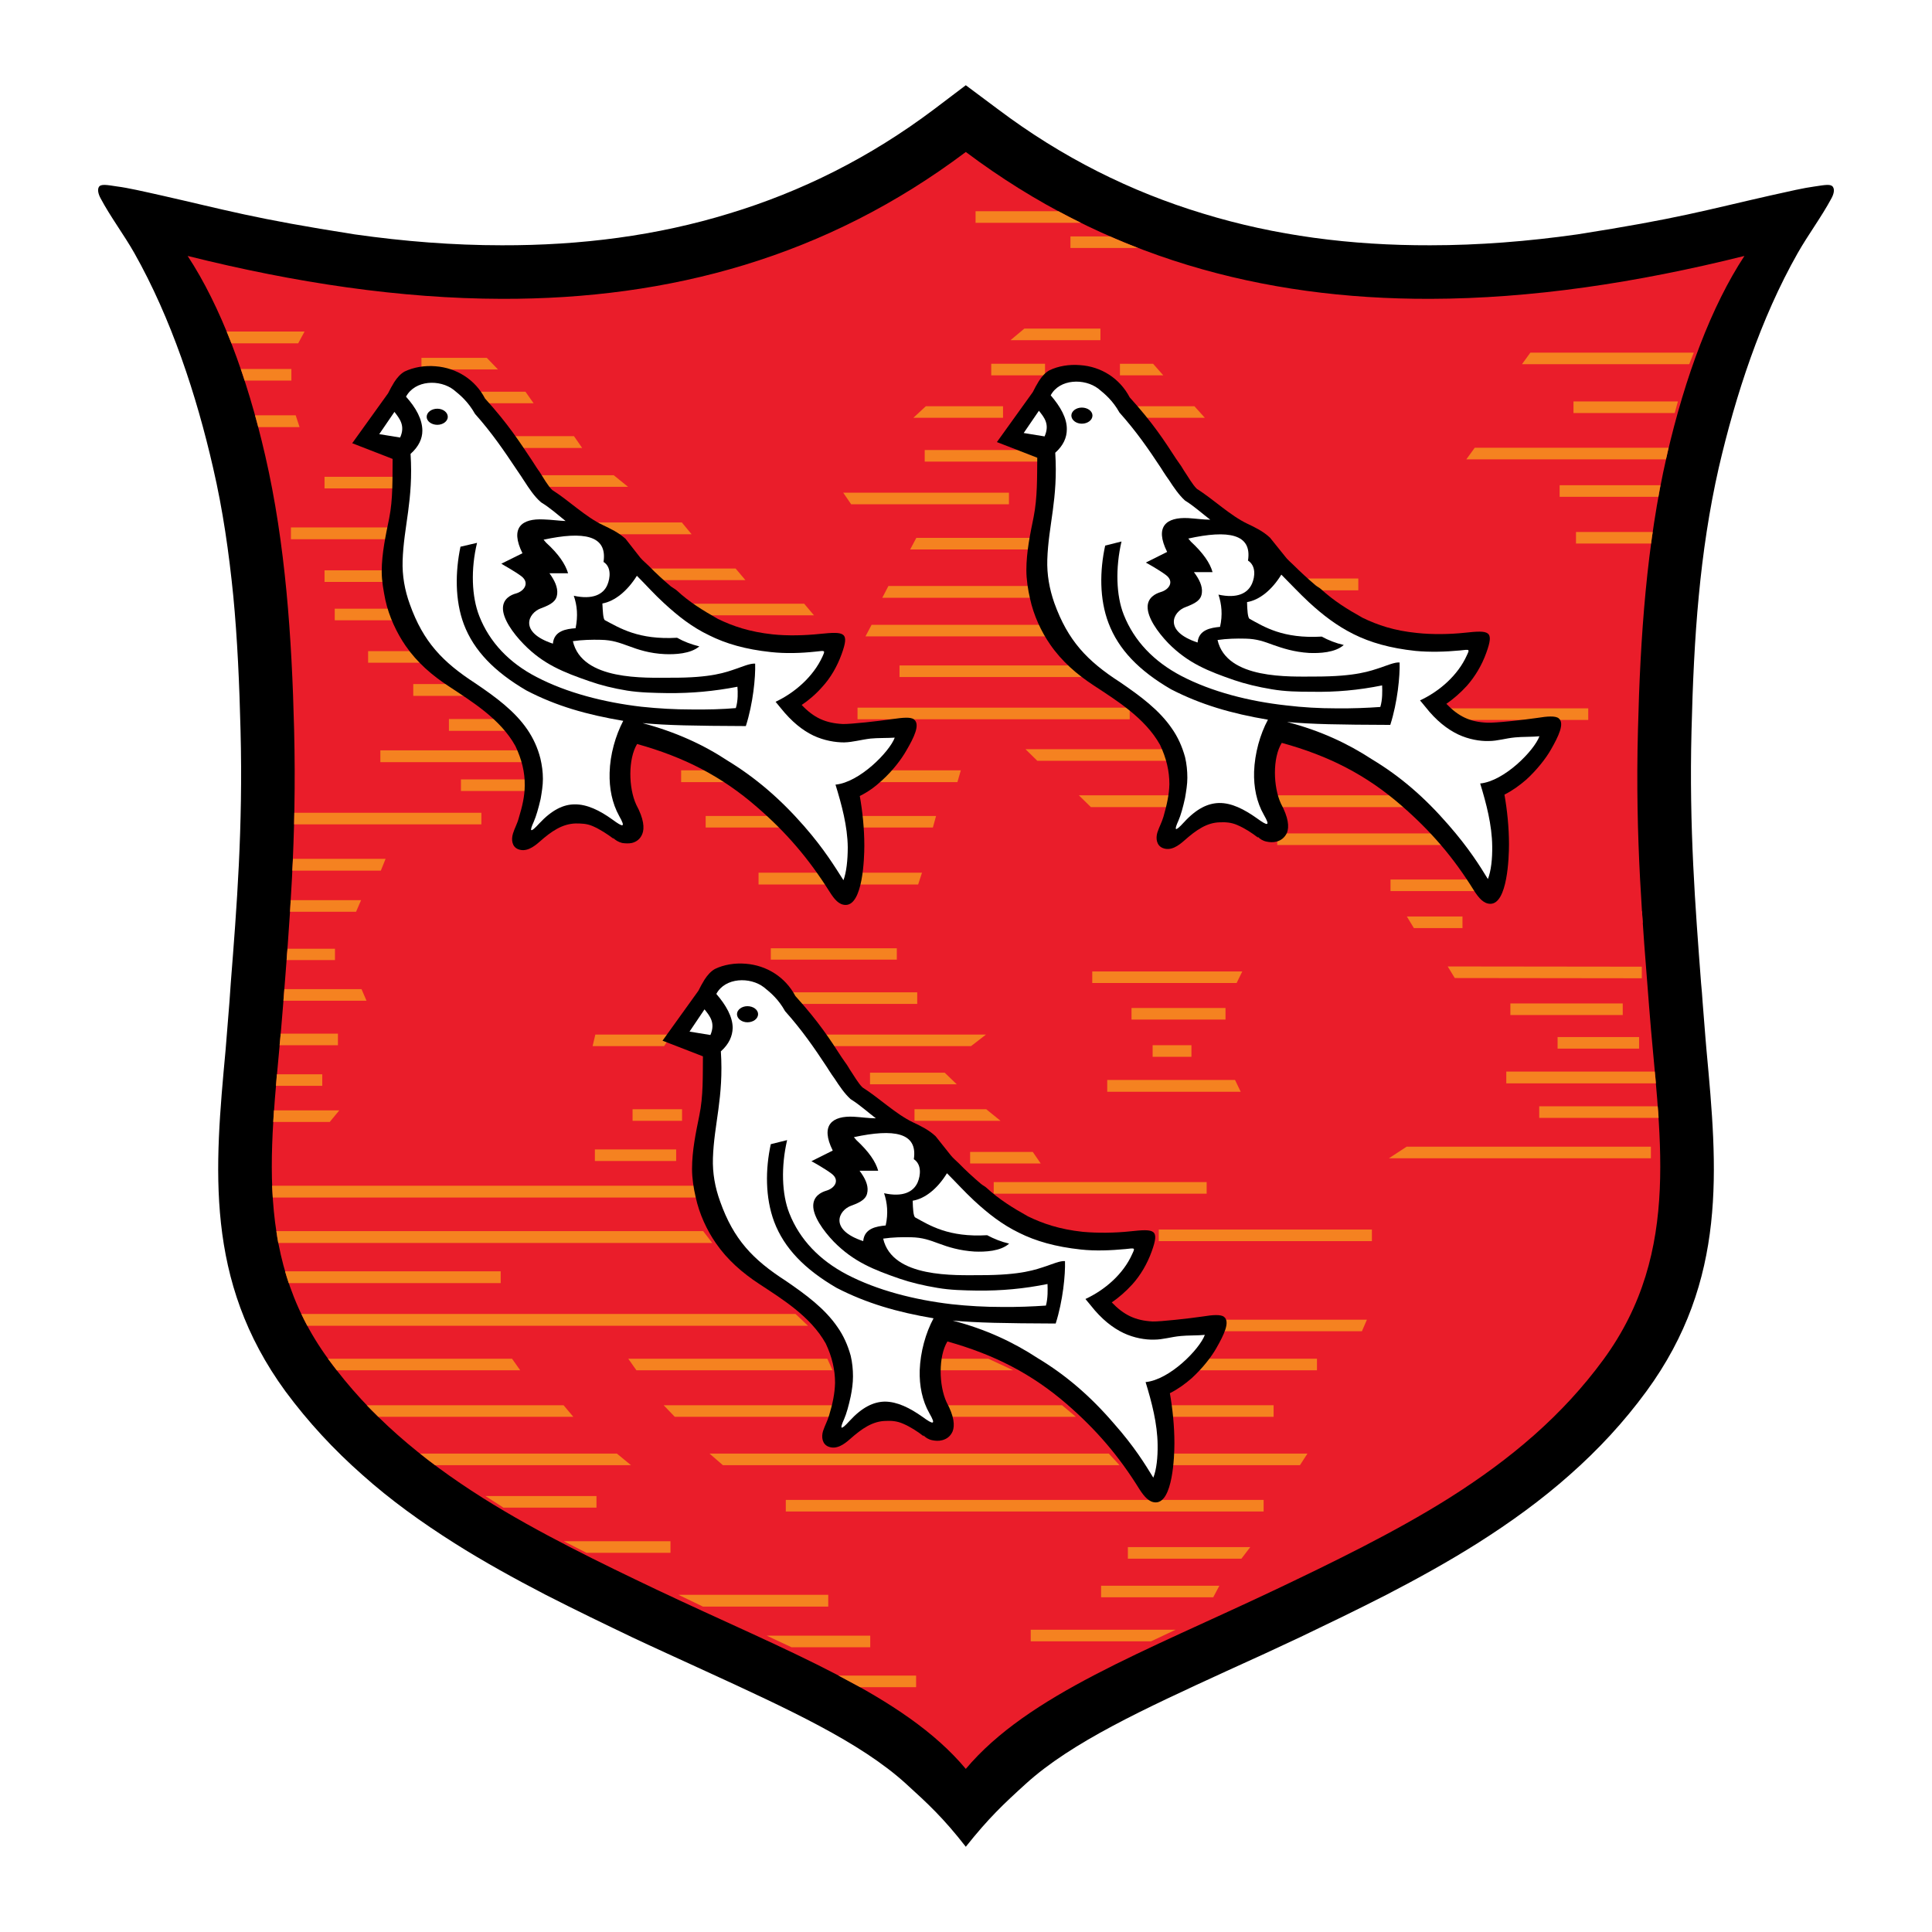 <?xml version="1.0" encoding="utf-8"?>
<!-- Generator: Adobe Illustrator 13.0.0, SVG Export Plug-In . SVG Version: 6.00 Build 14948)  -->
<!DOCTYPE svg PUBLIC "-//W3C//DTD SVG 1.0//EN" "http://www.w3.org/TR/2001/REC-SVG-20010904/DTD/svg10.dtd">
<svg version="1.0" id="Layer_1" xmlns="http://www.w3.org/2000/svg" xmlns:xlink="http://www.w3.org/1999/xlink" x="0px" y="0px"
	 width="192.756px" height="192.756px" viewBox="0 0 192.756 192.756" enable-background="new 0 0 192.756 192.756"
	 xml:space="preserve">
<g>
	<polygon fill-rule="evenodd" clip-rule="evenodd" fill="#FFFFFF" points="0,0 192.756,0 192.756,192.756 0,192.756 0,0 	"/>
	<path fill-rule="evenodd" clip-rule="evenodd" d="M96.358,184.252c2.287-2.876,3.782-4.28,6.002-6.296
		c4.574-4.145,11.776-7.451,20.065-11.257c2.56-1.154,5.21-2.377,7.226-3.329c2.649-1.268,5.616-2.694,8.674-4.258
		c3.058-1.585,6.183-3.307,9.082-5.141c3.329-2.106,6.387-4.326,9.194-6.817c2.877-2.536,5.413-5.276,7.655-8.334
		c8.131-11.098,7.089-22.286,6.002-34.04c-0.046-0.521-0.091-1.02-0.386-4.778c-0.045-0.657-0.09-1.291-0.158-1.948
		c-0.565-7.497-1.2-15.491-0.951-25.139c0.113-4.643,0.317-9.218,0.725-13.453c0.408-4.326,1.042-8.606,1.993-12.796
		c1.677-7.225,4.167-14.88,7.882-21.425c1.042-1.834,2.355-3.579,3.352-5.436c0.249-0.453,0.34-0.883,0.158-1.155
		c-0.203-0.317-0.77-0.204-1.834-0.045c-1.042,0.136-2.514,0.476-4.438,0.906c-6.41,1.449-9.105,2.287-19.229,3.873
		c-4.96,0.702-9.852,1.087-14.676,1.087c-7.882,0.022-15.469-0.951-22.693-3.171c-7.18-2.174-14.02-5.571-20.429-10.396l-3.216-2.4
		l-3.17,2.4c-6.41,4.824-13.25,8.222-20.429,10.396c-7.225,2.22-14.812,3.193-22.693,3.171c-4.847,0-9.739-0.385-14.676-1.087
		c-10.124-1.586-12.819-2.424-19.228-3.873c-1.925-0.43-3.397-0.77-4.461-0.906c-1.042-0.159-1.631-0.272-1.834,0.045
		c-0.159,0.271-0.068,0.702,0.181,1.155c0.974,1.834,2.311,3.601,3.352,5.436c3.692,6.545,6.206,14.2,7.859,21.425
		c0.974,4.189,1.585,8.47,2.016,12.796c0.408,4.235,0.611,8.81,0.725,13.453c0.249,9.648-0.385,17.643-0.974,25.139
		c-0.045,0.657-0.09,1.291-0.136,1.948c-0.294,3.736-0.34,4.258-0.385,4.778c-1.087,11.754-2.129,22.942,5.979,34.04
		c2.265,3.058,4.801,5.798,7.677,8.334c2.786,2.491,5.866,4.711,9.195,6.817c2.899,1.834,6.025,3.556,9.082,5.141
		c3.058,1.563,6.024,2.99,8.674,4.258c2.016,0.952,4.666,2.152,7.225,3.329c8.289,3.806,15.491,7.112,20.043,11.257
		C92.599,179.972,94.116,181.376,96.358,184.252L96.358,184.252z"/>
	<path fill-rule="evenodd" clip-rule="evenodd" fill="#EA1D2A" d="M96.358,176.483c-6.16-7.383-17.733-11.663-30.959-17.937
		c-5.277-2.515-11.709-5.617-17.212-9.082c-6.206-3.918-11.347-8.267-15.378-13.793c-7.995-10.894-5.526-22.761-4.575-35.263
		c0.634-8.13,1.381-16.714,1.11-27.607c-0.227-9.218-0.86-18.549-2.876-27.313c-1.834-7.995-4.484-14.993-7.746-19.953
		c10.781,2.695,21.267,4.258,31.345,4.28c16.782,0.045,32.387-4.19,46.292-14.653c13.929,10.463,29.556,14.698,46.338,14.653
		c10.056-0.022,20.542-1.585,31.345-4.28c-3.262,4.96-5.911,11.958-7.746,19.953c-2.016,8.764-2.649,18.095-2.876,27.313
		c-0.295,10.894,0.476,19.477,1.109,27.607c0.951,12.502,3.42,24.369-4.574,35.263c-4.055,5.526-9.173,9.875-15.378,13.793
		c-5.504,3.465-11.936,6.567-17.213,9.082C114.137,164.82,102.564,169.101,96.358,176.483L96.358,176.483z"/>
	<polygon fill-rule="evenodd" clip-rule="evenodd" fill="#F58220" points="67.958,76.855 95.86,76.855 95.521,78.033 67.958,78.033 
		67.958,76.855 	"/>
	<polygon fill-rule="evenodd" clip-rule="evenodd" fill="#F58220" points="70.404,81.408 93.392,81.408 93.074,82.562 
		70.404,82.562 70.404,81.408 	"/>
	<polygon fill-rule="evenodd" clip-rule="evenodd" fill="#F58220" points="85.556,70.604 112.71,70.604 112.71,71.76 85.556,71.76 
		85.556,70.604 	"/>
	<polygon fill-rule="evenodd" clip-rule="evenodd" fill="#F58220" points="89.745,66.392 108.974,66.392 108.974,67.547 
		89.745,67.547 89.745,66.392 	"/>
	<polygon fill-rule="evenodd" clip-rule="evenodd" fill="#F58220" points="86.959,62.338 105.599,62.338 105.599,63.493 
		86.348,63.493 86.959,62.338 	"/>
	<polygon fill-rule="evenodd" clip-rule="evenodd" fill="#F58220" points="88.636,58.465 107.274,58.465 107.274,59.643 
		88.024,59.643 88.636,58.465 	"/>
	<polygon fill-rule="evenodd" clip-rule="evenodd" fill="#F58220" points="91.421,53.664 110.061,53.664 110.061,54.819 
		90.81,54.819 91.421,53.664 	"/>
	<polygon fill-rule="evenodd" clip-rule="evenodd" fill="#F58220" points="84.921,50.312 100.662,50.312 100.662,49.157 
		84.128,49.157 84.921,50.312 	"/>
	<polygon fill-rule="evenodd" clip-rule="evenodd" fill="#F58220" points="92.259,44.899 111.465,44.899 111.465,46.054 
		92.259,46.054 92.259,44.899 	"/>
	<polygon fill-rule="evenodd" clip-rule="evenodd" fill="#F58220" points="92.372,40.528 100.072,40.528 100.072,41.683 
		91.127,41.683 92.372,40.528 	"/>
	<polygon fill-rule="evenodd" clip-rule="evenodd" fill="#F58220" points="119.165,40.528 112.823,40.528 112.823,41.683 
		120.207,41.683 119.165,40.528 	"/>
	<polygon fill-rule="evenodd" clip-rule="evenodd" fill="#F58220" points="115.043,36.293 111.736,36.293 111.736,37.448 
		116.062,37.448 115.043,36.293 	"/>
	<polygon fill-rule="evenodd" clip-rule="evenodd" fill="#F58220" points="98.895,36.293 104.263,36.293 104.263,37.448 
		98.895,37.448 98.895,36.293 	"/>
	<polygon fill-rule="evenodd" clip-rule="evenodd" fill="#F58220" points="102.202,32.782 109.789,32.782 109.789,33.938 
		100.82,33.938 102.202,32.782 	"/>
	<polygon fill-rule="evenodd" clip-rule="evenodd" fill="#F58220" points="42.049,35.704 48.571,35.704 49.681,36.859 
		42.049,36.859 42.049,35.704 	"/>
	<polygon fill-rule="evenodd" clip-rule="evenodd" fill="#F58220" points="45.899,39.079 52.422,39.079 53.237,40.234 
		45.899,40.234 45.899,39.079 	"/>
	<polygon fill-rule="evenodd" clip-rule="evenodd" fill="#F58220" points="50.746,43.518 57.268,43.518 58.083,44.695 
		50.746,44.695 50.746,43.518 	"/>
	<polygon fill-rule="evenodd" clip-rule="evenodd" fill="#F58220" points="53.35,47.413 61.231,47.413 62.658,48.568 53.35,48.568 
		53.35,47.413 	"/>
	<polygon fill-rule="evenodd" clip-rule="evenodd" fill="#F58220" points="63.813,56.722 73.394,56.722 74.367,57.876 
		63.813,57.876 63.813,56.722 	"/>
	<polygon fill-rule="evenodd" clip-rule="evenodd" fill="#F58220" points="58.446,52.124 68.026,52.124 69,53.301 58.446,53.301 
		58.446,52.124 	"/>
	<polygon fill-rule="evenodd" clip-rule="evenodd" fill="#F58220" points="68.388,60.232 80.233,60.232 81.207,61.387 
		68.388,61.387 68.388,60.232 	"/>
	<polygon fill-rule="evenodd" clip-rule="evenodd" fill="#F58220" points="32.378,47.571 40.509,47.571 40.509,48.727 
		32.378,48.727 32.378,47.571 	"/>
	<polygon fill-rule="evenodd" clip-rule="evenodd" fill="#F58220" points="29.026,52.622 39.739,52.622 39.739,53.8 29.026,53.8 
		29.026,52.622 	"/>
	<polygon fill-rule="evenodd" clip-rule="evenodd" fill="#F58220" points="32.378,56.902 39.603,56.902 39.603,58.058 
		32.378,58.058 32.378,56.902 	"/>
	<polygon fill-rule="evenodd" clip-rule="evenodd" fill="#F58220" points="33.397,60.73 40.622,60.73 40.622,61.885 33.397,61.885 
		33.397,60.73 	"/>
	<polygon fill-rule="evenodd" clip-rule="evenodd" fill="#F58220" points="36.727,64.965 43.974,64.965 43.974,66.12 36.727,66.12 
		36.727,64.965 	"/>
	<polygon fill-rule="evenodd" clip-rule="evenodd" fill="#F58220" points="41.233,68.249 48.458,68.249 48.458,69.427 
		41.233,69.427 41.233,68.249 	"/>
	<polygon fill-rule="evenodd" clip-rule="evenodd" fill="#F58220" points="44.789,71.737 52.014,71.737 52.014,72.915 
		44.789,72.915 44.789,71.737 	"/>
	<polygon fill-rule="evenodd" clip-rule="evenodd" fill="#F58220" points="37.949,74.862 52.761,74.862 52.761,76.04 37.949,76.04 
		37.949,74.862 	"/>
	<polygon fill-rule="evenodd" clip-rule="evenodd" fill="#F58220" points="45.99,77.761 53.599,77.761 53.599,78.916 45.99,78.916 
		45.99,77.761 	"/>
	<polygon fill-rule="evenodd" clip-rule="evenodd" fill="#F58220" points="75.681,87.069 91.987,87.069 91.603,88.247 
		75.681,88.247 75.681,87.069 	"/>
	<polygon fill-rule="evenodd" clip-rule="evenodd" fill="#F58220" points="102.314,74.749 117.987,74.749 117.987,75.904 
		103.492,75.904 102.314,74.749 	"/>
	<polygon fill-rule="evenodd" clip-rule="evenodd" fill="#F58220" points="107.637,79.347 141.428,79.347 141.428,80.524 
		108.837,80.524 107.637,79.347 	"/>
	<polygon fill-rule="evenodd" clip-rule="evenodd" fill="#F58220" points="130.149,57.718 135.517,57.718 135.517,58.896 
		130.149,58.896 130.149,57.718 	"/>
	<polygon fill-rule="evenodd" clip-rule="evenodd" fill="#F58220" points="142.945,70.672 158.459,70.672 158.459,71.828 
		142.945,71.828 142.945,70.672 	"/>
	<polygon fill-rule="evenodd" clip-rule="evenodd" fill="#F58220" points="156.987,40.052 167.405,40.052 167.088,41.208 
		156.987,41.208 156.987,40.052 	"/>
	<polygon fill-rule="evenodd" clip-rule="evenodd" fill="#F58220" points="152.684,35.183 168.99,35.183 168.537,36.338 
		151.846,36.338 152.684,35.183 	"/>
	<polygon fill-rule="evenodd" clip-rule="evenodd" fill="#F58220" points="127.432,83.151 144.304,83.151 144.304,84.307 
		127.432,84.307 127.432,83.151 	"/>
	<polygon fill-rule="evenodd" clip-rule="evenodd" fill="#F58220" points="138.732,87.749 148.721,87.749 148.721,88.904 
		138.732,88.904 138.732,87.749 	"/>
	<polygon fill-rule="evenodd" clip-rule="evenodd" fill="#F58220" points="144.439,96.423 163.804,96.446 163.804,97.601 
		145.142,97.578 144.439,96.423 	"/>
	<polygon fill-rule="evenodd" clip-rule="evenodd" fill="#F58220" points="140.363,91.44 145.912,91.44 145.912,92.596 
		141.065,92.596 140.363,91.44 	"/>
	<polygon fill-rule="evenodd" clip-rule="evenodd" fill="#F58220" points="150.69,100.115 161.901,100.115 161.901,101.27 
		150.69,101.27 150.69,100.115 	"/>
	<polygon fill-rule="evenodd" clip-rule="evenodd" fill="#F58220" points="76.904,94.611 89.474,94.611 89.474,95.744 
		76.904,95.744 76.904,94.611 	"/>
	<polygon fill-rule="evenodd" clip-rule="evenodd" fill="#F58220" points="78.172,99.005 91.512,99.005 91.512,100.16 
		78.172,100.16 78.172,99.005 	"/>
	<polygon fill-rule="evenodd" clip-rule="evenodd" fill="#F58220" points="86.801,108.178 95.453,108.178 94.252,107.022 
		86.801,107.022 86.801,108.178 	"/>
	<polygon fill-rule="evenodd" clip-rule="evenodd" fill="#F58220" points="63.111,110.668 68.048,110.668 68.048,111.824 
		63.111,111.824 63.111,110.668 	"/>
	<polygon fill-rule="evenodd" clip-rule="evenodd" fill="#F58220" points="91.24,110.668 98.396,110.668 99.823,111.824 
		91.24,111.824 91.24,110.668 	"/>
	<polygon fill-rule="evenodd" clip-rule="evenodd" fill="#F58220" points="108.974,96.921 123.943,96.921 123.377,98.076 
		108.974,98.076 108.974,96.921 	"/>
	<polygon fill-rule="evenodd" clip-rule="evenodd" fill="#F58220" points="112.892,100.567 122.268,100.567 122.268,101.723 
		112.892,101.723 112.892,100.567 	"/>
	<polygon fill-rule="evenodd" clip-rule="evenodd" fill="#F58220" points="114.998,104.282 118.87,104.282 118.87,105.437 
		114.998,105.437 114.998,104.282 	"/>
	<polygon fill-rule="evenodd" clip-rule="evenodd" fill="#F58220" points="110.468,108.925 123.785,108.925 123.219,107.747 
		110.468,107.747 110.468,108.925 	"/>
	<polygon fill-rule="evenodd" clip-rule="evenodd" fill="#F58220" points="96.789,114.927 103.04,114.927 103.832,116.081 
		96.789,116.081 96.789,114.927 	"/>
	<polygon fill-rule="evenodd" clip-rule="evenodd" fill="#F58220" points="99.144,117.938 120.388,117.938 120.388,119.094 
		99.144,119.094 99.144,117.938 	"/>
	<polygon fill-rule="evenodd" clip-rule="evenodd" fill="#F58220" points="115.609,122.672 136.875,122.672 136.875,123.827 
		115.609,123.827 115.609,122.672 	"/>
	<polygon fill-rule="evenodd" clip-rule="evenodd" fill="#F58220" points="155.401,103.467 163.532,103.467 163.532,104.622 
		155.401,104.622 155.401,103.467 	"/>
	<polygon fill-rule="evenodd" clip-rule="evenodd" fill="#F58220" points="140.341,114.405 164.71,114.405 164.71,115.561 
		138.574,115.561 140.341,114.405 	"/>
	<polygon fill-rule="evenodd" clip-rule="evenodd" fill="#F58220" points="59.352,114.678 67.46,114.678 67.46,115.832 
		59.352,115.832 59.352,114.678 	"/>
	<polygon fill-rule="evenodd" clip-rule="evenodd" fill="#F58220" points="80.415,103.218 98.374,103.218 96.879,104.373 
		80.415,104.373 80.415,103.218 	"/>
	<polygon fill-rule="evenodd" clip-rule="evenodd" fill="#F58220" points="59.397,103.218 67.007,103.218 66.259,104.373 
		59.125,104.373 59.397,103.218 	"/>
	<polygon fill-rule="evenodd" clip-rule="evenodd" fill="#F58220" points="111.691,146.181 72.125,146.181 70.789,145.025 
		110.627,145.025 111.691,146.181 	"/>
	<polygon fill-rule="evenodd" clip-rule="evenodd" fill="#F58220" points="115.564,145.025 130.443,145.025 129.696,146.181 
		115.564,146.181 115.564,145.025 	"/>
	<polygon fill-rule="evenodd" clip-rule="evenodd" fill="#F58220" points="107.343,141.356 67.324,141.356 66.214,140.201 
		105.961,140.201 107.343,141.356 	"/>
	<polygon fill-rule="evenodd" clip-rule="evenodd" fill="#F58220" points="127.069,141.356 115.903,141.356 115.903,140.201 
		127.069,140.201 127.069,141.356 	"/>
	<polygon fill-rule="evenodd" clip-rule="evenodd" fill="#F58220" points="83.064,136.714 63.496,136.714 62.681,135.559 
		82.543,135.559 83.064,136.714 	"/>
	<polygon fill-rule="evenodd" clip-rule="evenodd" fill="#F58220" points="101.092,136.714 92.395,136.714 92.395,135.559 
		98.601,135.559 101.092,136.714 	"/>
	<polygon fill-rule="evenodd" clip-rule="evenodd" fill="#F58220" points="131.395,136.714 119.55,136.714 119.55,135.559 
		131.395,135.559 131.395,136.714 	"/>
	<polygon fill-rule="evenodd" clip-rule="evenodd" fill="#F58220" points="121.339,132.818 135.879,132.818 136.377,131.663 
		121.339,131.663 121.339,132.818 	"/>
	<polygon fill-rule="evenodd" clip-rule="evenodd" fill="#F58220" points="126.072,150.801 78.398,150.801 78.398,149.646 
		126.072,149.646 126.072,150.801 	"/>
	<polygon fill-rule="evenodd" clip-rule="evenodd" fill="#F58220" points="121.045,159.361 109.856,159.361 109.856,158.207 
		121.656,158.207 121.045,159.361 	"/>
	<polygon fill-rule="evenodd" clip-rule="evenodd" fill="#F58220" points="123.854,155.512 112.529,155.512 112.529,154.356 
		124.736,154.356 123.854,155.512 	"/>
	<polygon fill-rule="evenodd" clip-rule="evenodd" fill="#F58220" points="114.839,163.756 102.836,163.756 102.836,162.601 
		117.285,162.601 114.839,163.756 	"/>
	<path fill-rule="evenodd" clip-rule="evenodd" fill="#F58220" d="M23.092,34.255c-0.158-0.408-0.317-0.793-0.476-1.178h7.769
		l-0.634,1.178H23.092L23.092,34.255z"/>
	<path fill-rule="evenodd" clip-rule="evenodd" fill="#F58220" d="M24.406,37.969c-0.114-0.385-0.25-0.77-0.385-1.155h5.05v1.155
		H24.406L24.406,37.969z"/>
	<path fill-rule="evenodd" clip-rule="evenodd" fill="#F58220" d="M25.765,42.612c-0.113-0.408-0.204-0.793-0.317-1.178h4.054
		l0.385,1.178H25.765L25.765,42.612z"/>
	<path fill-rule="evenodd" clip-rule="evenodd" fill="#F58220" d="M105.599,21.074c0.747,0.407,1.495,0.792,2.242,1.155H97.333
		v-1.155H105.599L105.599,21.074z"/>
	<path fill-rule="evenodd" clip-rule="evenodd" fill="#F58220" d="M110.74,23.587c0.928,0.408,1.856,0.793,2.808,1.155h-6.749
		v-1.155H110.74L110.74,23.587z"/>
	<polygon fill-rule="evenodd" clip-rule="evenodd" fill="#F58220" points="48.435,149.261 59.51,149.261 59.51,150.416 
		50.225,150.416 48.435,149.261 	"/>
	<polygon fill-rule="evenodd" clip-rule="evenodd" fill="#F58220" points="56.249,153.768 66.894,153.768 66.894,154.923 
		58.514,154.923 56.249,153.768 	"/>
	<polygon fill-rule="evenodd" clip-rule="evenodd" fill="#F58220" points="67.686,159.112 82.634,159.112 82.634,160.29 
		70.132,160.29 67.686,159.112 	"/>
	<polygon fill-rule="evenodd" clip-rule="evenodd" fill="#F58220" points="76.496,163.189 86.824,163.189 86.824,164.344 
		78.965,164.344 76.496,163.189 	"/>
	<path fill-rule="evenodd" clip-rule="evenodd" fill="#F58220" d="M29.343,82.246c0-0.385,0.022-0.77,0.022-1.155h18.662v1.155
		H29.343L29.343,82.246z"/>
	<path fill-rule="evenodd" clip-rule="evenodd" fill="#F58220" d="M29.162,86.866c0.022-0.385,0.045-0.77,0.068-1.178h9.24
		l-0.476,1.178H29.162L29.162,86.866z"/>
	<path fill-rule="evenodd" clip-rule="evenodd" fill="#F58220" d="M28.936,90.965c0.022-0.385,0.045-0.771,0.068-1.155h7.021
		l-0.499,1.155H28.936L28.936,90.965z"/>
	<path fill-rule="evenodd" clip-rule="evenodd" fill="#F58220" d="M28.596,95.789c0.023-0.385,0.045-0.77,0.091-1.132h4.733v1.132
		H28.596L28.596,95.789z"/>
	<path fill-rule="evenodd" clip-rule="evenodd" fill="#F58220" d="M28.279,99.843c0.022-0.385,0.068-0.77,0.091-1.155h7.7
		l0.498,1.155H28.279L28.279,99.843z"/>
	<path fill-rule="evenodd" clip-rule="evenodd" fill="#F58220" d="M27.894,104.282c0.045-0.386,0.068-0.771,0.113-1.155h5.708v1.155
		H27.894L27.894,104.282z"/>
	<path fill-rule="evenodd" clip-rule="evenodd" fill="#F58220" d="M27.531,108.336c0.023-0.385,0.068-0.77,0.091-1.155h4.53v1.155
		H27.531L27.531,108.336z"/>
	<path fill-rule="evenodd" clip-rule="evenodd" fill="#F58220" d="M27.26,111.937c0.022-0.385,0.045-0.77,0.068-1.154h6.522
		l-0.951,1.154H27.26L27.26,111.937z"/>
	<path fill-rule="evenodd" clip-rule="evenodd" fill="#F58220" d="M27.214,119.479c-0.023-0.407-0.045-0.793-0.068-1.178h43.778
		v1.178H27.214L27.214,119.479z"/>
	<path fill-rule="evenodd" clip-rule="evenodd" fill="#F58220" d="M27.758,124.009c-0.068-0.386-0.136-0.771-0.181-1.179h42.578
		l0.906,1.179H27.758L27.758,124.009z"/>
	<path fill-rule="evenodd" clip-rule="evenodd" fill="#F58220" d="M28.8,128.017c-0.113-0.385-0.249-0.77-0.362-1.178h21.516v1.178
		H28.8L28.8,128.017z"/>
	<path fill-rule="evenodd" clip-rule="evenodd" fill="#F58220" d="M30.657,132.274c-0.204-0.385-0.408-0.77-0.589-1.177h49.305
		l1.246,1.177H30.657L30.657,132.274z"/>
	<path fill-rule="evenodd" clip-rule="evenodd" fill="#F58220" d="M33.601,136.714c-0.272-0.34-0.543-0.702-0.792-1.042
		c-0.045-0.045-0.068-0.068-0.091-0.113h18.368l0.815,1.155H33.601L33.601,136.714z"/>
	<path fill-rule="evenodd" clip-rule="evenodd" fill="#F58220" d="M37.746,141.356c-0.408-0.385-0.77-0.77-1.155-1.155h19.636
		l0.974,1.155H37.746L37.746,141.356z"/>
	<path fill-rule="evenodd" clip-rule="evenodd" fill="#F58220" d="M43.408,146.181c-0.499-0.362-1.019-0.77-1.495-1.155h19.636
		l1.404,1.155H43.408L43.408,146.181z"/>
	<path fill-rule="evenodd" clip-rule="evenodd" fill="#F58220" d="M166.477,44.673c-0.068,0.271-0.136,0.543-0.182,0.815
		c-0.022,0.113-0.067,0.226-0.09,0.339h-19.908l0.838-1.155H166.477L166.477,44.673z"/>
	<path fill-rule="evenodd" clip-rule="evenodd" fill="#F58220" d="M165.661,48.41c-0.068,0.385-0.136,0.77-0.204,1.155h-9.852V48.41
		H165.661L165.661,48.41z"/>
	<path fill-rule="evenodd" clip-rule="evenodd" fill="#F58220" d="M164.891,53.075c-0.067,0.385-0.112,0.77-0.158,1.155h-7.496
		v-1.155H164.891L164.891,53.075z"/>
	<path fill-rule="evenodd" clip-rule="evenodd" fill="#EA1D2A" d="M163.826,90.92c0.023,0.385,0.046,0.77,0.068,1.155h-8.062V90.92
		H163.826L163.826,90.92z"/>
	<path fill-rule="evenodd" clip-rule="evenodd" fill="#F58220" d="M165.095,106.909c0.046,0.407,0.091,0.793,0.113,1.178h-14.925
		v-1.178H165.095L165.095,106.909z"/>
	<path fill-rule="evenodd" clip-rule="evenodd" fill="#F58220" d="M165.39,110.374c0.045,0.385,0.067,0.771,0.09,1.155h-11.912
		v-1.155H165.39L165.39,110.374z"/>
	<path fill-rule="evenodd" clip-rule="evenodd" fill="#F58220" d="M85.805,168.33c-0.702-0.385-1.427-0.77-2.152-1.155h7.746v1.155
		H85.805L85.805,168.33z"/>
	<path fill-rule="evenodd" clip-rule="evenodd" d="M35.141,44.22l3.579-4.982c0.181-0.362,0.385-0.748,0.611-1.11
		c0.294-0.453,0.634-0.838,1.042-1.064c0.906-0.43,1.993-0.611,3.08-0.521c2.106,0.159,3.963,1.336,4.938,3.216
		c2.355,2.604,3.442,4.326,4.643,6.115c0.204,0.317,0.408,0.634,0.498,0.77c0.159,0.227,0.204,0.317,0.271,0.385
		c0.408,0.634,0.861,1.449,1.291,1.857c1.653,1.042,3.33,2.695,5.073,3.51c0.748,0.362,1.54,0.725,2.242,1.359l1.472,1.88
		c0.272,0.317,0.589,0.566,0.861,0.838c0.657,0.68,1.449,1.404,2.197,2.038c0.181,0.136,0.407,0.25,0.566,0.385
		c1.269,1.178,2.604,1.993,4.122,2.854c1.495,0.725,3.148,1.291,5.458,1.54c1.473,0.159,3.239,0.113,4.711-0.045
		c2.491-0.25,2.967-0.181,2.174,2.016c-0.453,1.246-1.11,2.378-1.925,3.261c-0.657,0.748-1.381,1.359-2.061,1.812
		c1.201,1.268,2.355,1.812,4.099,1.902c0.748,0.022,3.624-0.294,5.006-0.499c0.951-0.136,1.789-0.226,2.106,0.045
		c0.634,0.498,0,1.789-0.77,3.103c-0.498,0.883-1.381,2.038-2.469,3.012c-0.657,0.612-1.381,1.133-2.174,1.518
		c0.272,1.54,0.453,3.262,0.453,4.96c0,1.313-0.159,5.911-1.857,5.911c-0.657,0-1.11-0.521-1.608-1.313
		c-2.083-3.307-4.326-5.934-7.27-8.471c-3.488-3.035-7.225-4.959-11.935-6.273c-0.906,1.495-0.861,4.371-0.091,6.047
		c0.77,1.427,0.838,2.356,0.611,2.922c-0.204,0.521-0.589,0.792-1.042,0.906c-0.317,0.068-0.68,0.045-0.974,0
		c-0.363-0.09-0.702-0.294-0.906-0.521l0.068,0.114c-0.634-0.476-1.358-0.952-2.083-1.269c-0.611-0.271-1.201-0.271-1.721-0.271
		c-1.336,0.045-2.401,0.77-3.579,1.812c-0.589,0.521-1.359,1.087-2.174,0.748c-0.589-0.249-0.68-0.929-0.499-1.54
		c0.181-0.589,0.43-0.974,0.589-1.585c0.34-1.11,0.589-2.174,0.589-3.216c0.023-1.313-0.294-2.604-0.929-3.94
		c-1.495-2.718-4.394-4.461-6.636-5.957c-1.676-1.087-3.171-2.378-4.326-4.054c-0.86-1.246-1.653-2.898-2.016-4.575
		c-0.181-0.906-0.362-1.88-0.362-2.831c0-1.812,0.408-3.646,0.747-5.322c0.385-1.925,0.317-3.941,0.34-5.911L35.141,44.22
		L35.141,44.22z"/>
	<path fill-rule="evenodd" clip-rule="evenodd" fill="#FFFFFF" d="M54.233,53.845c0.022,0.045,0.227,0.249,0.249,0.294
		c1.268,1.155,1.925,2.151,2.197,3.058h-1.857c0.521,0.725,0.838,1.404,0.77,2.061c-0.068,0.702-0.566,1.042-1.608,1.427
		c-1.291,0.453-2.265,2.401,1.178,3.533c0.113-1.291,1.336-1.472,2.265-1.54c0.249-1.223,0.159-2.265-0.181-3.239
		c1.857,0.408,2.944-0.113,3.352-1.087c0.294-0.702,0.408-1.79-0.385-2.288C60.62,53.392,58.219,52.984,54.233,53.845L54.233,53.845
		z"/>
	<path fill-rule="evenodd" clip-rule="evenodd" fill="#FFFFFF" d="M64.108,72.145c3.307,0.883,6.069,2.152,8.47,3.737
		c2.786,1.699,5.232,3.782,7.632,6.523c2.061,2.355,3.125,4.145,3.941,5.413c0.294-0.77,0.43-2.016,0.43-3.284
		c-0.022-2.106-0.611-4.258-1.223-6.251c2.401-0.227,5.391-3.284,5.911-4.688c-0.611,0.045-1.766,0.022-2.401,0.091
		c-0.974,0.113-1.766,0.362-2.649,0.384c-0.883,0-1.993-0.181-3.058-0.679c-1.087-0.521-2.174-1.381-3.261-2.74l-0.521-0.634
		c1.925-0.906,3.76-2.514,4.666-4.484c0.294-0.657,0.317-0.634-0.679-0.521c-1.472,0.158-2.99,0.204-4.462,0.045
		c-2.537-0.272-4.484-0.838-6.16-1.676c-1.699-0.815-3.08-1.902-4.461-3.171c-1.042-0.951-1.744-1.766-2.741-2.763
		c-0.951,1.517-2.197,2.537-3.442,2.763c0.045,0.815,0.068,1.472,0.227,1.653c1.495,0.793,3.375,1.993,7.225,1.767
		c0.68,0.385,1.404,0.657,2.22,0.861c-0.884,0.747-2.424,0.815-3.465,0.77c-1.495-0.068-2.65-0.453-3.556-0.793
		c-0.951-0.339-1.631-0.611-2.809-0.634c-0.883-0.022-1.857,0-2.786,0.136c0.906,3.963,7.248,3.646,9.761,3.646
		c4.1,0.022,5.503-0.543,6.568-0.906c0.543-0.181,1.358-0.543,1.857-0.498c0.045,1.359-0.204,3.963-0.929,6.228
		C69.181,72.417,66.622,72.371,64.108,72.145L64.108,72.145z"/>
	<path fill-rule="evenodd" clip-rule="evenodd" fill="#FFFFFF" d="M40.509,39.577c0.997,1.109,1.63,2.265,1.63,3.397
		c0,0.792-0.362,1.585-1.177,2.31c0.294,4.62-0.68,7.202-0.793,10.667c-0.045,1.472,0.204,2.921,0.725,4.349
		c1.336,3.737,3.261,5.752,6.545,7.881c2.039,1.381,3.918,2.763,5.187,4.621c0.566,0.838,1.019,1.789,1.291,2.876
		c0.158,0.679,0.249,1.336,0.249,2.038c0,0.657-0.113,1.336-0.227,1.993c-0.227,0.974-0.453,1.744-0.68,2.265
		c-0.453,0.996-0.385,1.2,0.543,0.181c1.269-1.359,2.424-1.903,3.533-1.903c1.223-0.022,2.514,0.612,3.737,1.495
		c1.109,0.815,1.381,0.86,0.702-0.34c-0.702-1.269-0.997-2.763-0.952-4.303c0.045-1.834,0.589-3.714,1.359-5.187
		c-3.624-0.611-6.681-1.472-9.67-3.035c-3.171-1.857-5.232-3.963-6.229-6.591c-0.906-2.4-0.86-5.254-0.339-7.746l1.653-0.385
		c-0.634,2.627-0.543,5.368,0.227,7.315c1.02,2.604,2.99,4.666,5.708,6.069c3.035,1.585,6.771,2.537,10.463,2.967
		c1.699,0.181,3.375,0.271,4.937,0.271c1.653,0.023,3.194-0.022,4.484-0.136c0.227-0.725,0.204-1.608,0.159-2.129
		c-2.355,0.453-4.575,0.657-6.976,0.634c-1.404-0.023-2.718-0.045-4.031-0.25c-1.382-0.226-2.65-0.543-3.737-0.928
		c-2.627-0.906-4.62-1.699-6.568-3.692c-1.109-1.132-2.106-2.559-2.083-3.624c0.022-0.929,0.792-1.313,1.313-1.45
		c0.86-0.249,1.358-1.087,0.521-1.721c-0.725-0.543-1.993-1.223-1.993-1.246l2.106-1.042c-1.269-2.56-0.068-3.488,2.106-3.375
		c0.77,0.022,1.54,0.136,2.197,0.158c-0.725-0.588-1.608-1.359-2.401-1.834l-0.113-0.091c-0.612-0.544-1.11-1.291-1.608-2.061
		c-0.113-0.181-0.249-0.362-0.249-0.385c-0.249-0.362-0.385-0.566-0.521-0.77c-1.314-1.97-2.492-3.691-4.145-5.548
		c-0.679-1.201-1.449-1.857-2.129-2.401C43.883,37.833,41.415,37.901,40.509,39.577L40.509,39.577z"/>
	<path fill-rule="evenodd" clip-rule="evenodd" fill="#FFFFFF" d="M39.92,43.653c0.543-1.2-0.068-1.902-0.566-2.559l-1.517,2.22
		L39.92,43.653L39.92,43.653z"/>
	<path fill-rule="evenodd" clip-rule="evenodd" d="M43.634,40.777c0.566,0,1.042,0.362,1.042,0.815c0,0.43-0.476,0.792-1.042,0.792
		c-0.589,0-1.065-0.362-1.065-0.792C42.569,41.14,43.045,40.777,43.634,40.777L43.634,40.777z"/>
	<path fill-rule="evenodd" clip-rule="evenodd" d="M99.461,44.106l3.579-4.982c0.181-0.362,0.385-0.748,0.611-1.11
		c0.294-0.453,0.634-0.838,1.041-1.064c0.884-0.431,1.993-0.611,3.058-0.521c2.106,0.136,3.964,1.313,4.96,3.216
		c2.355,2.605,3.442,4.304,4.62,6.115c0.227,0.317,0.431,0.634,0.521,0.748c0.158,0.249,0.203,0.317,0.249,0.407
		c0.43,0.634,0.883,1.45,1.313,1.857c1.653,1.042,3.329,2.672,5.051,3.488c0.77,0.362,1.562,0.747,2.242,1.382l1.494,1.857
		c0.249,0.339,0.566,0.588,0.838,0.86c0.68,0.68,1.473,1.404,2.22,2.039c0.158,0.136,0.407,0.249,0.544,0.385
		c1.291,1.178,2.604,1.993,4.145,2.854c1.494,0.725,3.148,1.291,5.458,1.518c1.472,0.158,3.238,0.135,4.711-0.023
		c2.491-0.272,2.967-0.204,2.174,1.993c-0.453,1.269-1.132,2.378-1.925,3.284c-0.68,0.748-1.404,1.359-2.062,1.812
		c1.201,1.245,2.333,1.812,4.077,1.88c0.747,0.045,3.624-0.272,5.005-0.476c0.974-0.159,1.812-0.227,2.129,0.045
		c0.611,0.498-0.022,1.789-0.77,3.103c-0.498,0.883-1.404,2.038-2.469,3.012c-0.68,0.588-1.404,1.109-2.175,1.495
		c0.272,1.54,0.453,3.284,0.453,4.959c0,1.336-0.158,5.934-1.856,5.934c-0.657,0-1.133-0.543-1.631-1.313
		c-2.062-3.33-4.304-5.934-7.248-8.493c-3.487-3.035-7.225-4.96-11.936-6.251c-0.928,1.495-0.86,4.371-0.09,6.047
		c0.77,1.427,0.838,2.333,0.611,2.921c-0.227,0.498-0.611,0.77-1.042,0.883c-0.34,0.091-0.68,0.068-0.996,0
		c-0.362-0.068-0.68-0.271-0.884-0.498l0.046,0.113c-0.612-0.476-1.336-0.951-2.084-1.268c-0.611-0.272-1.2-0.294-1.722-0.272
		c-1.313,0.023-2.378,0.77-3.556,1.812c-0.589,0.521-1.358,1.087-2.174,0.747c-0.589-0.249-0.702-0.928-0.521-1.54
		c0.203-0.611,0.43-0.974,0.611-1.585c0.317-1.11,0.566-2.174,0.589-3.239c0-1.291-0.295-2.582-0.929-3.918
		c-1.518-2.718-4.394-4.461-6.658-5.957c-1.653-1.087-3.148-2.378-4.304-4.054c-0.883-1.269-1.653-2.899-2.016-4.598
		c-0.203-0.883-0.362-1.88-0.362-2.831c0-1.812,0.385-3.624,0.725-5.3c0.385-1.948,0.34-3.963,0.362-5.911L99.461,44.106
		L99.461,44.106z"/>
	<path fill-rule="evenodd" clip-rule="evenodd" fill="#FFFFFF" d="M118.554,53.732c0.022,0.022,0.227,0.249,0.249,0.294
		c1.245,1.155,1.925,2.151,2.174,3.058h-1.856c0.543,0.725,0.86,1.404,0.792,2.038c-0.067,0.725-0.566,1.042-1.631,1.449
		c-1.268,0.453-2.241,2.401,1.201,3.533c0.112-1.291,1.336-1.472,2.241-1.562c0.272-1.201,0.159-2.265-0.158-3.216
		c1.857,0.407,2.922-0.114,3.352-1.11c0.295-0.68,0.408-1.767-0.407-2.288C124.94,53.256,122.539,52.849,118.554,53.732
		L118.554,53.732z"/>
	<path fill-rule="evenodd" clip-rule="evenodd" fill="#FFFFFF" d="M128.405,72.031c3.329,0.861,6.069,2.152,8.493,3.737
		c2.785,1.676,5.209,3.759,7.609,6.522c2.061,2.355,3.148,4.122,3.94,5.413c0.317-0.792,0.453-2.038,0.431-3.284
		c-0.022-2.106-0.589-4.258-1.2-6.251c2.4-0.227,5.391-3.284,5.911-4.711c-0.611,0.068-1.789,0.045-2.423,0.113
		c-0.975,0.091-1.744,0.362-2.65,0.362c-0.86,0.023-1.971-0.158-3.035-0.657c-1.087-0.521-2.196-1.381-3.261-2.74l-0.544-0.657
		c1.948-0.906,3.782-2.514,4.666-4.484c0.294-0.634,0.316-0.612-0.68-0.498c-1.473,0.136-2.989,0.181-4.439,0.045
		c-2.536-0.271-4.507-0.838-6.183-1.676s-3.058-1.902-4.439-3.171c-1.041-0.974-1.766-1.766-2.763-2.763
		c-0.929,1.517-2.174,2.536-3.42,2.74c0.022,0.838,0.068,1.472,0.227,1.653c1.472,0.815,3.353,2.016,7.225,1.789
		c0.657,0.362,1.404,0.657,2.197,0.838c-0.861,0.77-2.423,0.838-3.466,0.793c-1.494-0.091-2.649-0.476-3.556-0.793
		c-0.929-0.34-1.63-0.611-2.785-0.634c-0.906-0.023-1.857,0-2.786,0.136c0.906,3.963,7.225,3.646,9.762,3.646
		c4.099,0,5.503-0.566,6.545-0.905c0.544-0.182,1.382-0.544,1.857-0.499c0.045,1.336-0.204,3.963-0.929,6.228
		C133.479,72.303,130.919,72.258,128.405,72.031L128.405,72.031z"/>
	<path fill-rule="evenodd" clip-rule="evenodd" fill="#FFFFFF" d="M104.829,39.441c0.974,1.132,1.63,2.288,1.607,3.397
		c0,0.815-0.34,1.608-1.154,2.333c0.294,4.62-0.68,7.202-0.793,10.667c-0.046,1.472,0.203,2.899,0.702,4.326
		c1.358,3.759,3.261,5.775,6.567,7.904c2.016,1.381,3.896,2.763,5.164,4.62c0.589,0.838,1.02,1.79,1.313,2.854
		c0.158,0.679,0.227,1.358,0.227,2.061c0,0.657-0.113,1.313-0.227,1.993c-0.204,0.951-0.431,1.744-0.657,2.265
		c-0.453,0.997-0.385,1.2,0.544,0.181c1.269-1.381,2.4-1.902,3.511-1.925c1.245-0.023,2.514,0.634,3.759,1.517
		c1.088,0.793,1.382,0.838,0.703-0.339c-0.726-1.269-1.02-2.763-0.975-4.303c0.068-1.834,0.589-3.714,1.382-5.187
		c-3.624-0.611-6.682-1.495-9.671-3.035c-3.193-1.857-5.231-3.963-6.229-6.59c-0.928-2.423-0.883-5.254-0.339-7.746l1.63-0.408
		c-0.611,2.627-0.543,5.39,0.227,7.315c1.042,2.627,3.013,4.666,5.73,6.093c3.034,1.585,6.771,2.537,10.463,2.944
		c1.676,0.204,3.352,0.294,4.938,0.294c1.631,0.023,3.171-0.045,4.462-0.136c0.227-0.725,0.203-1.631,0.181-2.152
		c-2.355,0.476-4.598,0.68-6.998,0.635c-1.382,0-2.695-0.023-4.009-0.25c-1.382-0.227-2.673-0.543-3.737-0.906
		c-2.627-0.906-4.62-1.698-6.59-3.691c-1.087-1.133-2.084-2.56-2.062-3.646c0.022-0.906,0.771-1.291,1.291-1.45
		c0.884-0.249,1.382-1.064,0.544-1.699c-0.725-0.543-1.993-1.246-2.016-1.246l2.129-1.064c-1.269-2.536-0.091-3.488,2.106-3.374
		c0.747,0.045,1.54,0.158,2.196,0.158c-0.747-0.566-1.607-1.336-2.4-1.834l-0.136-0.091c-0.589-0.543-1.088-1.268-1.586-2.038
		c-0.136-0.181-0.249-0.362-0.271-0.385c-0.249-0.385-0.385-0.566-0.498-0.771c-1.313-1.993-2.491-3.691-4.167-5.571
		c-0.657-1.178-1.427-1.835-2.106-2.378C108.203,37.72,105.712,37.788,104.829,39.441L104.829,39.441z"/>
	<path fill-rule="evenodd" clip-rule="evenodd" fill="#FFFFFF" d="M104.217,43.541c0.544-1.223-0.045-1.903-0.565-2.56l-1.518,2.22
		L104.217,43.541L104.217,43.541z"/>
	<path fill-rule="evenodd" clip-rule="evenodd" d="M107.932,40.664c0.589,0,1.064,0.362,1.064,0.792
		c0,0.453-0.476,0.815-1.064,0.815c-0.566,0-1.042-0.362-1.042-0.815C106.89,41.026,107.365,40.664,107.932,40.664L107.932,40.664z"
		/>
	<path fill-rule="evenodd" clip-rule="evenodd" d="M66.101,103.829l3.579-4.982c0.181-0.362,0.385-0.748,0.611-1.11
		c0.294-0.452,0.634-0.838,1.042-1.064c0.883-0.43,1.993-0.611,3.057-0.521c2.106,0.159,3.964,1.336,4.96,3.216
		c2.355,2.604,3.442,4.303,4.62,6.115c0.227,0.317,0.43,0.634,0.521,0.747c0.159,0.249,0.204,0.317,0.25,0.408
		c0.43,0.634,0.883,1.449,1.313,1.856c1.653,1.042,3.329,2.673,5.05,3.488c0.77,0.362,1.563,0.747,2.242,1.382l1.495,1.879
		c0.25,0.317,0.566,0.566,0.838,0.838c0.657,0.68,1.45,1.404,2.197,2.038c0.158,0.137,0.407,0.25,0.544,0.386
		c1.29,1.178,2.604,1.993,4.145,2.854c1.494,0.725,3.147,1.291,5.458,1.54c1.472,0.136,3.238,0.113,4.71-0.045
		c2.491-0.272,2.968-0.204,2.175,1.993c-0.453,1.268-1.133,2.4-1.926,3.283c-0.679,0.748-1.403,1.359-2.061,1.812
		c1.2,1.245,2.333,1.812,4.077,1.902c0.747,0.022,3.623-0.295,5.005-0.498c0.974-0.159,1.812-0.227,2.129,0.045
		c0.611,0.498-0.022,1.789-0.771,3.103c-0.498,0.884-1.403,2.038-2.469,3.013c-0.679,0.589-1.403,1.109-2.174,1.494
		c0.271,1.54,0.453,3.284,0.453,4.982c0,1.313-0.158,5.911-1.857,5.911c-0.656,0-1.132-0.543-1.631-1.313
		c-2.061-3.329-4.303-5.934-7.247-8.492c-3.487-3.013-7.225-4.938-11.913-6.251c-0.906,1.494-0.86,4.371-0.09,6.047
		c0.77,1.427,0.838,2.332,0.611,2.921c-0.227,0.521-0.611,0.771-1.042,0.884c-0.339,0.091-0.679,0.067-0.996,0
		c-0.363-0.068-0.68-0.271-0.883-0.498l0.045,0.113c-0.612-0.476-1.337-0.951-2.084-1.269c-0.611-0.271-1.2-0.295-1.698-0.271
		c-1.336,0.022-2.401,0.77-3.579,1.812c-0.589,0.521-1.359,1.087-2.174,0.747c-0.589-0.249-0.702-0.929-0.521-1.54
		c0.204-0.611,0.43-0.974,0.612-1.585c0.34-1.109,0.566-2.174,0.589-3.238c0-1.291-0.295-2.582-0.929-3.919
		c-1.518-2.718-4.394-4.461-6.658-5.956c-1.653-1.087-3.148-2.378-4.303-4.055c-0.883-1.268-1.653-2.898-2.016-4.597
		c-0.204-0.884-0.362-1.857-0.362-2.809c0-1.834,0.385-3.646,0.725-5.322c0.407-1.947,0.339-3.963,0.362-5.911L66.101,103.829
		L66.101,103.829z"/>
	<path fill-rule="evenodd" clip-rule="evenodd" fill="#FFFFFF" d="M85.193,113.454c0.023,0.045,0.227,0.249,0.25,0.295
		c1.245,1.155,1.925,2.151,2.174,3.058h-1.857c0.543,0.725,0.861,1.403,0.792,2.038c-0.068,0.725-0.566,1.064-1.631,1.449
		c-1.268,0.453-2.242,2.4,1.201,3.533c0.113-1.291,1.336-1.472,2.242-1.562c0.272-1.2,0.159-2.265-0.159-3.217
		c1.857,0.408,2.922-0.112,3.352-1.087c0.294-0.701,0.408-1.789-0.385-2.31C91.58,112.979,89.179,112.594,85.193,113.454
		L85.193,113.454z"/>
	<path fill-rule="evenodd" clip-rule="evenodd" fill="#FFFFFF" d="M95.045,131.754c3.307,0.86,6.047,2.151,8.47,3.737
		c2.786,1.676,5.232,3.759,7.61,6.522c2.084,2.355,3.147,4.122,3.94,5.412c0.317-0.77,0.453-2.038,0.431-3.283
		c-0.022-2.106-0.589-4.258-1.2-6.251c2.4-0.227,5.39-3.284,5.911-4.711c-0.612,0.068-1.789,0.045-2.401,0.113
		c-0.996,0.091-1.766,0.362-2.672,0.362c-0.861,0.022-1.971-0.158-3.035-0.656c-1.087-0.521-2.197-1.382-3.262-2.74l-0.543-0.657
		c1.947-0.906,3.782-2.491,4.665-4.484c0.295-0.635,0.317-0.611-0.679-0.498c-1.473,0.136-2.99,0.203-4.439,0.045
		c-2.536-0.271-4.507-0.838-6.183-1.676c-1.677-0.815-3.058-1.902-4.439-3.171c-1.042-0.974-1.744-1.767-2.74-2.763
		c-0.928,1.517-2.174,2.536-3.419,2.74c0.022,0.838,0.068,1.472,0.226,1.653c1.472,0.815,3.352,2.016,7.202,1.789
		c0.68,0.362,1.404,0.657,2.196,0.838c-0.86,0.771-2.4,0.838-3.465,0.793c-1.472-0.091-2.626-0.453-3.533-0.793
		c-0.929-0.34-1.631-0.611-2.786-0.634c-0.883-0.022-1.857,0-2.786,0.136c0.906,3.963,7.225,3.646,9.739,3.646
		c4.099,0,5.503-0.566,6.545-0.906c0.544-0.181,1.382-0.544,1.857-0.498c0.045,1.336-0.204,3.963-0.929,6.229
		C100.118,132.025,97.559,131.98,95.045,131.754L95.045,131.754z"/>
	<path fill-rule="evenodd" clip-rule="evenodd" fill="#FFFFFF" d="M71.469,99.163c0.974,1.133,1.63,2.288,1.63,3.397
		c-0.023,0.815-0.362,1.608-1.178,2.333c0.294,4.62-0.679,7.202-0.793,10.667c-0.045,1.472,0.204,2.899,0.725,4.326
		c1.336,3.76,3.238,5.774,6.545,7.904c2.016,1.381,3.896,2.763,5.164,4.62c0.589,0.838,1.019,1.789,1.313,2.854
		c0.159,0.68,0.227,1.358,0.227,2.061c0,0.657-0.091,1.313-0.227,1.993c-0.204,0.951-0.43,1.744-0.657,2.265
		c-0.453,0.997-0.385,1.2,0.543,0.182c1.268-1.382,2.4-1.902,3.51-1.926c1.246,0,2.514,0.635,3.76,1.518
		c1.087,0.793,1.381,0.838,0.702-0.34c-0.725-1.268-1.019-2.763-0.974-4.303c0.068-1.834,0.589-3.714,1.381-5.187
		c-3.624-0.611-6.681-1.495-9.671-3.035c-3.193-1.856-5.231-3.963-6.228-6.59c-0.906-2.424-0.883-5.255-0.34-7.746l1.63-0.407
		c-0.611,2.627-0.543,5.39,0.227,7.315c1.042,2.627,3.013,4.665,5.73,6.092c3.035,1.585,6.772,2.537,10.464,2.967
		c1.653,0.182,3.329,0.272,4.915,0.272c1.631,0.022,3.171-0.046,4.484-0.136c0.203-0.726,0.181-1.631,0.158-2.152
		c-2.355,0.476-4.598,0.68-6.998,0.657c-1.382-0.023-2.673-0.046-3.986-0.272c-1.381-0.226-2.672-0.543-3.737-0.905
		c-2.627-0.906-4.62-1.698-6.59-3.691c-1.087-1.133-2.083-2.56-2.061-3.624c0.022-0.929,0.77-1.313,1.291-1.472
		c0.883-0.25,1.381-1.064,0.543-1.699c-0.725-0.543-1.993-1.245-2.016-1.245l2.129-1.064c-1.269-2.537-0.068-3.488,2.106-3.375
		c0.748,0.045,1.54,0.159,2.197,0.159c-0.747-0.566-1.608-1.337-2.4-1.835l-0.136-0.091c-0.589-0.543-1.087-1.269-1.585-2.038
		c-0.136-0.182-0.25-0.362-0.272-0.385c-0.249-0.362-0.362-0.566-0.498-0.771c-1.313-1.993-2.491-3.691-4.167-5.571
		c-0.657-1.178-1.427-1.835-2.106-2.378C74.843,97.442,72.352,97.51,71.469,99.163L71.469,99.163z"/>
	<path fill-rule="evenodd" clip-rule="evenodd" fill="#FFFFFF" d="M70.879,103.263c0.521-1.223-0.068-1.902-0.589-2.56l-1.495,2.22
		L70.879,103.263L70.879,103.263z"/>
	<path fill-rule="evenodd" clip-rule="evenodd" d="M74.571,100.387c0.589,0,1.064,0.362,1.064,0.793
		c0,0.452-0.476,0.814-1.064,0.814c-0.566,0-1.042-0.362-1.042-0.814C73.529,100.749,74.005,100.387,74.571,100.387L74.571,100.387z
		"/>
</g>
</svg>
